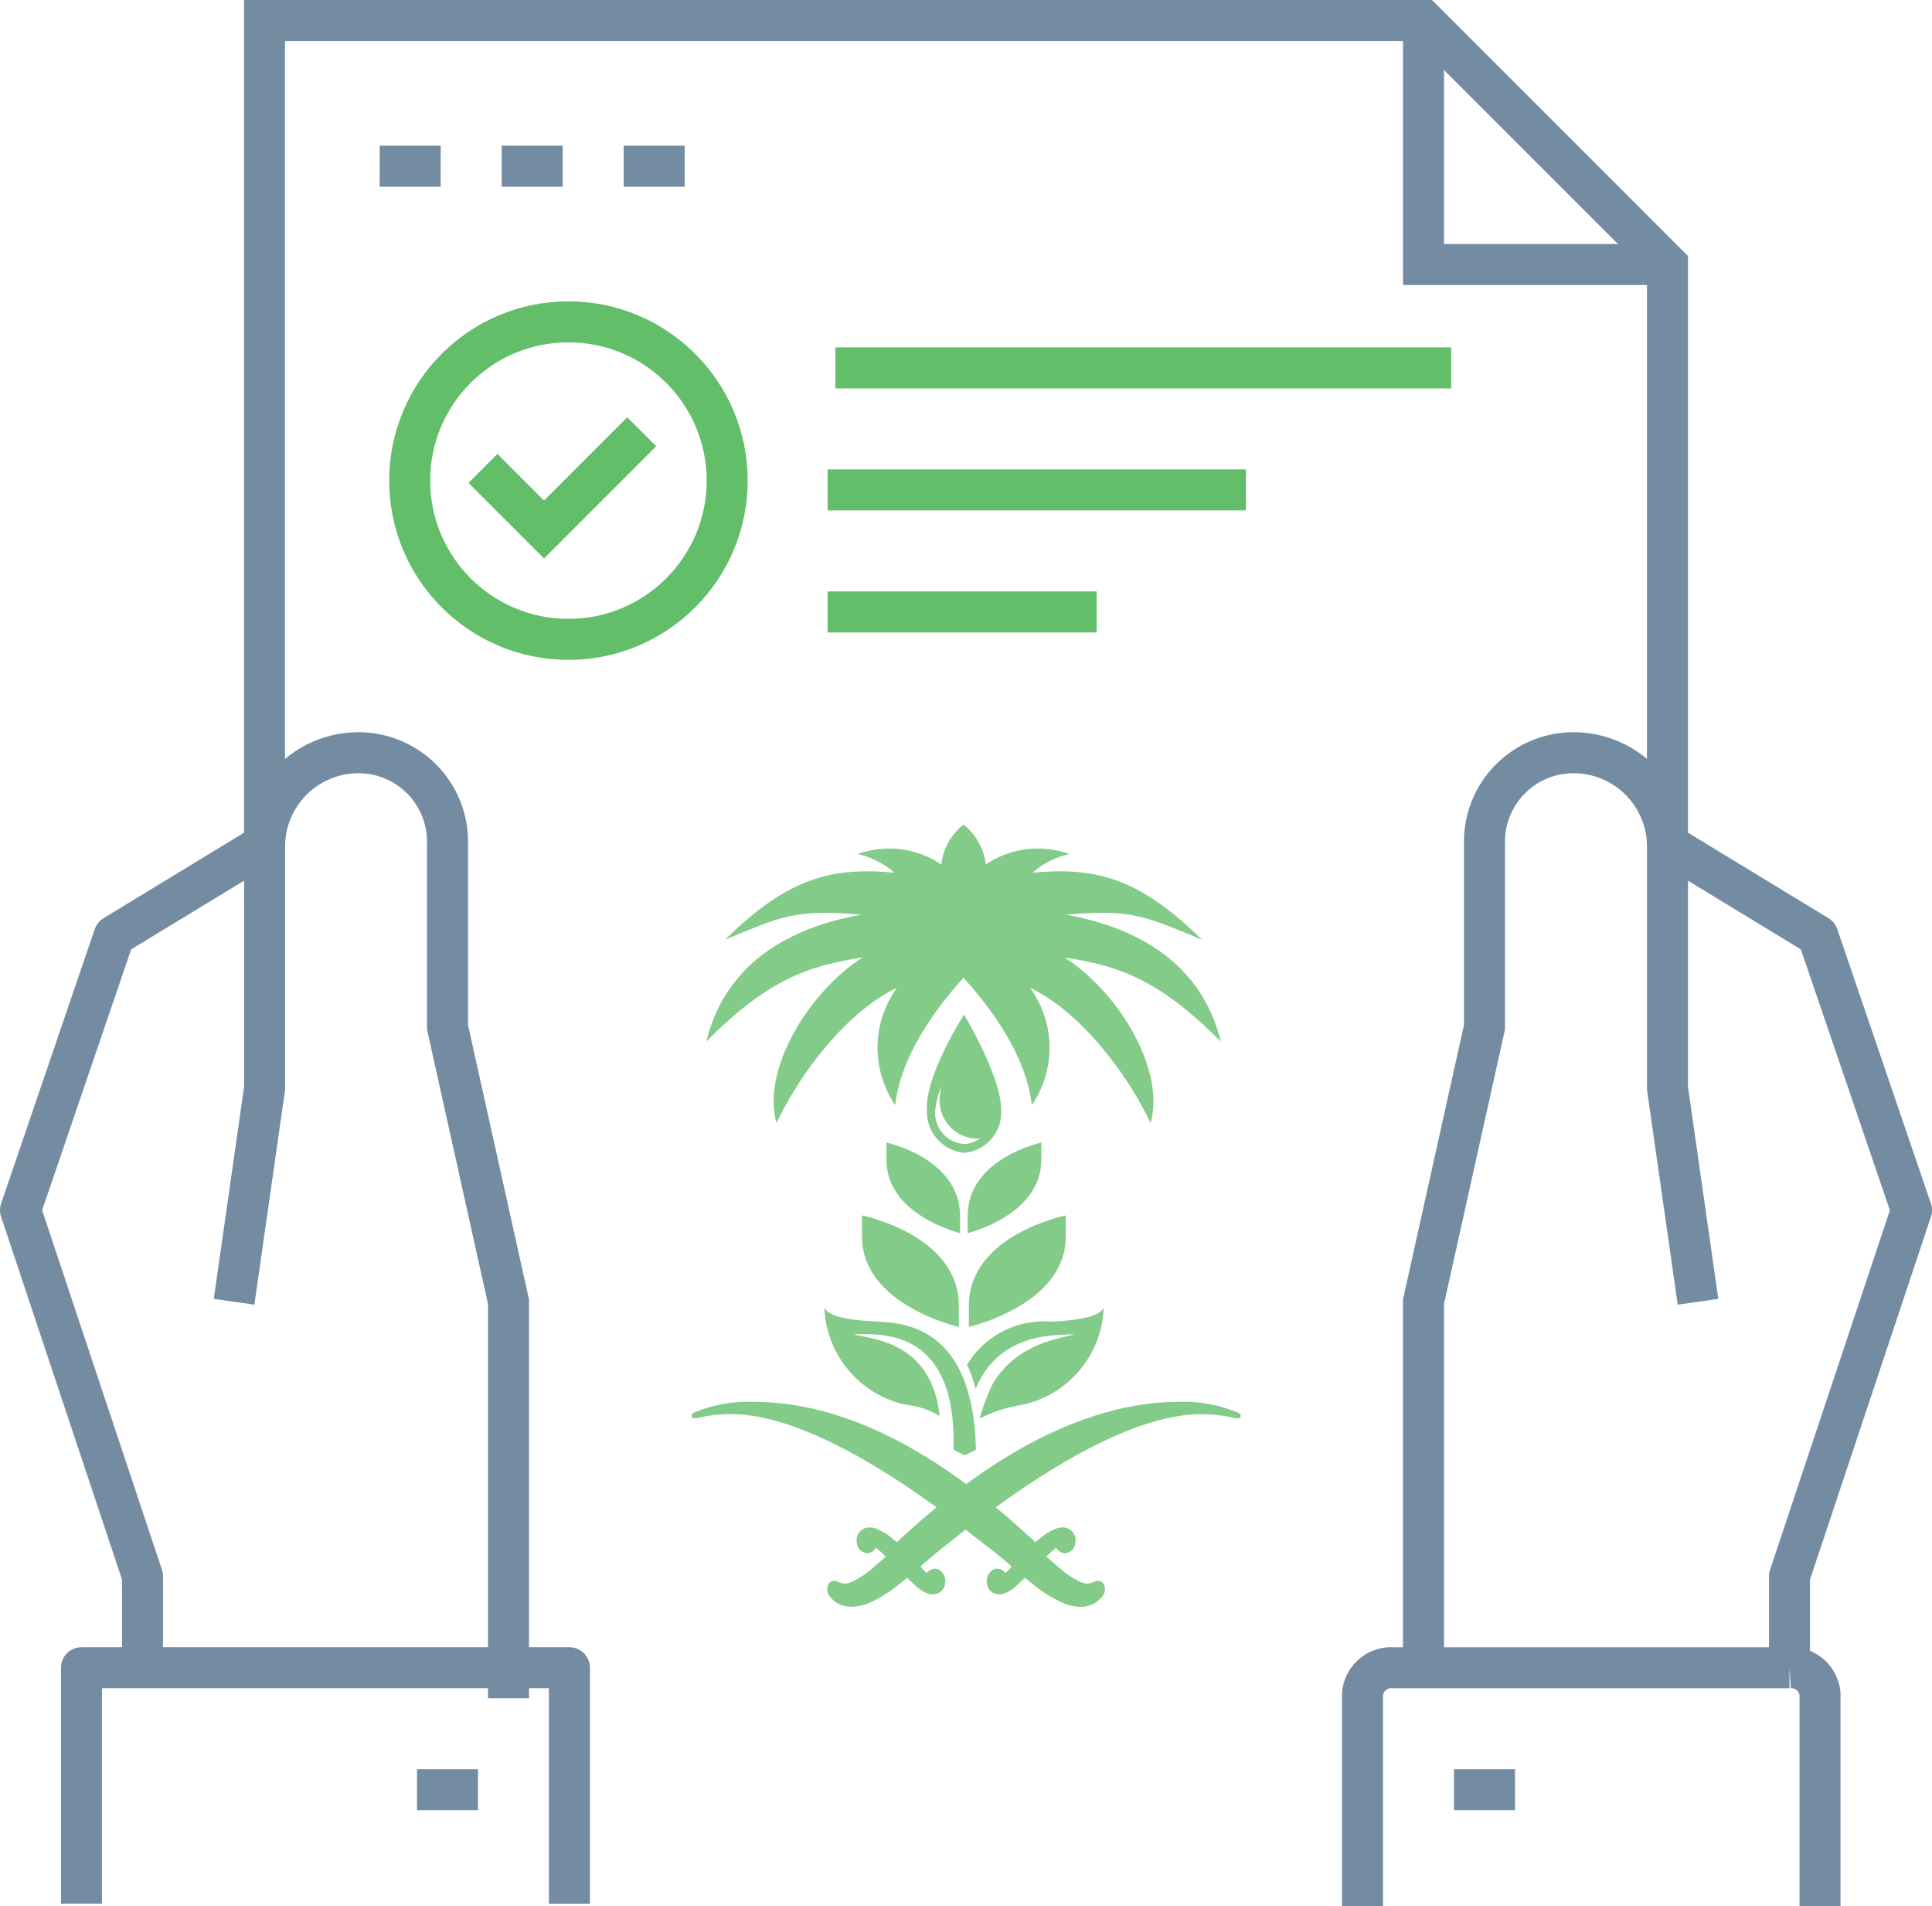<svg xmlns="http://www.w3.org/2000/svg" width="94.236" height="92.966" viewBox="0 0 94.236 92.966">
  <g id="emp_accepted" transform="translate(-848.835 -429.544)">
    <g id="Group_13230" data-name="Group 13230" transform="translate(849.835 430.544)">
      <g id="Group_13226" data-name="Group 13226" transform="translate(0 0)">
        <g id="Group_13225" data-name="Group 13225">
          <path id="Path_6358" data-name="Path 6358" d="M116.379,123.8V83.633h56.532l11.9,11.9V123.8" transform="translate(-104.478 -83.633)" fill="none" stroke="#748ca1" stroke-miterlimit="10" stroke-width="2"/>
          <g id="Group_13223" data-name="Group 13223" transform="translate(0 35.706)">
            <g id="Group_13221" data-name="Group 13221">
              <path id="Path_6359" data-name="Path 6359" d="M114.017,95.485" transform="translate(-110.901 -87.109)" fill="none" stroke="#748ca1" stroke-miterlimit="10" stroke-width="2"/>
              <path id="Path_6360" data-name="Path 6360" d="M119.13,134.6v-4.463l-5.951-17.852L117.747,98.9l7.334-4.463" transform="translate(-113.179 -89.971)" fill="none" stroke="#748ca1" stroke-linejoin="round" stroke-width="2"/>
              <path id="Path_6361" data-name="Path 6361" d="M129.368,139.351v-19.34l-2.975-13.389V97.7a4.343,4.343,0,0,0-4.322-4.463,4.585,4.585,0,0,0-4.6,4.463v11.9l-1.488,10.414" transform="translate(-105.565 -93.233)" fill="none" stroke="#748ca1" stroke-miterlimit="10" stroke-width="2"/>
            </g>
            <g id="Group_13222" data-name="Group 13222" transform="translate(2.975 44.629)">
              <path id="Path_6362" data-name="Path 6362" d="M113.979,116.738V105.233h23.8v11.506" transform="translate(-113.979 -105.233)" fill="none" stroke="#748ca1" stroke-linejoin="round" stroke-width="2"/>
            </g>
            <line id="Line_396" data-name="Line 396" x1="2.975" transform="translate(19.34 50.58)" fill="none" stroke="#748ca1" stroke-miterlimit="10" stroke-width="2"/>
          </g>
          <g id="Group_13224" data-name="Group 13224" transform="translate(65.458 35.706)">
            <path id="Path_6363" data-name="Path 6363" d="M137.142,95.485" transform="translate(-113.477 -87.109)" fill="none" stroke="#748ca1" stroke-miterlimit="10" stroke-width="2"/>
            <path id="Path_6364" data-name="Path 6364" d="M140.73,134.6v-4.463l5.951-17.852L142.113,98.9l-7.334-4.463" transform="translate(-119.902 -89.971)" fill="none" stroke="#748ca1" stroke-linejoin="round" stroke-width="2"/>
            <path id="Path_6365" data-name="Path 6365" d="M131.579,137.863V120.011l2.975-13.389V97.7a4.344,4.344,0,0,1,4.326-4.463,4.584,4.584,0,0,1,4.6,4.463v11.9l1.488,10.414" transform="translate(-128.604 -93.233)" fill="none" stroke="#748ca1" stroke-miterlimit="10" stroke-width="2"/>
            <line id="Line_397" data-name="Line 397" x2="2.975" transform="translate(4.463 50.58)" fill="none" stroke="#748ca1" stroke-miterlimit="10" stroke-width="2"/>
            <path id="Path_6366" data-name="Path 6366" d="M130.779,116.862V106.525a1.4,1.4,0,0,1,1.488-1.292h19.34a1.4,1.4,0,0,1,1.488,1.292v10.337" transform="translate(-130.779 -60.603)" fill="none" stroke="#748ca1" stroke-miterlimit="10" stroke-width="2"/>
          </g>
          <path id="Path_6367" data-name="Path 6367" d="M143.48,95.534h-11.9v-11.9" transform="translate(-63.146 -83.633)" fill="none" stroke="#748ca1" stroke-miterlimit="10" stroke-width="2"/>
          <line id="Line_398" data-name="Line 398" x2="2.975" transform="translate(17.519 7.106)" fill="none" stroke="#748ca1" stroke-linejoin="round" stroke-width="2"/>
          <line id="Line_399" data-name="Line 399" x2="2.975" transform="translate(23.47 7.106)" fill="none" stroke="#748ca1" stroke-linejoin="round" stroke-width="2"/>
          <line id="Line_400" data-name="Line 400" x2="2.975" transform="translate(29.421 7.106)" fill="none" stroke="#748ca1" stroke-linejoin="round" stroke-width="2"/>
          <line id="Line_401" data-name="Line 401" x2="30.039" transform="translate(39.746 16.942)" fill="none" stroke="#63be6a" stroke-linejoin="round" stroke-width="2"/>
          <line id="Line_402" data-name="Line 402" x2="20.406" transform="translate(39.366 22.892)" fill="none" stroke="#63be6a" stroke-linejoin="round" stroke-width="2"/>
          <line id="Line_403" data-name="Line 403" x2="13.124" transform="translate(39.366 28.844)" fill="none" stroke="#63be6a" stroke-linejoin="round" stroke-width="2"/>
        </g>
      </g>
      <g id="Group_13229" data-name="Group 13229" transform="translate(32.728 39.211)" opacity="0.8">
        <path id="Path_5100" data-name="Path 5100" d="M576.916,277.208a6.869,6.869,0,0,0-2.884-.52c-2.324,0-5.885.725-10.341,4l-.019.015-.091-.072c-4.456-3.275-7.962-3.944-10.285-3.944a6.866,6.866,0,0,0-2.884.52c-.056.032-.159.092-.134.192.016.062.072.093.163.093a.468.468,0,0,0,.084-.007,6.771,6.771,0,0,1,1.677-.2c3.013,0,6.908,2.279,10.026,4.547-.63.517-1.275,1.078-1.937,1.7-.092-.081-.125-.1-.214-.177a2.766,2.766,0,0,0-.806-.487.838.838,0,0,0-.472-.038.625.625,0,0,0-.464.7.549.549,0,0,0,.475.536.514.514,0,0,0,.464-.261c.119.1.233.191.335.29.048.047.095.094.142.141l-.193.169c-.151.133-.3.263-.451.389a4.276,4.276,0,0,1-.975.654.873.873,0,0,1-.4.1,1.529,1.529,0,0,1-.221-.048l-.054-.016a.069.069,0,0,1-.021-.01.6.6,0,0,0-.144-.052.431.431,0,0,0-.066-.006.3.3,0,0,0-.266.156.573.573,0,0,0-.046.4.6.6,0,0,0,.144.249,1.287,1.287,0,0,0,.845.452,1.612,1.612,0,0,0,.182.01,1.741,1.741,0,0,0,.186-.01,2.511,2.511,0,0,0,.794-.236,6.584,6.584,0,0,0,1.335-.852l.394-.316c.129.124.264.25.4.374a1.822,1.822,0,0,0,.614.393.679.679,0,0,0,.221.036.865.865,0,0,0,.087-.005c.034,0,.068-.009.1-.015a.575.575,0,0,0,.428-.492.663.663,0,0,0-.248-.656.464.464,0,0,0-.59.067.441.441,0,0,0-.065.071c-.1-.1-.2-.211-.3-.323.652-.59,1.443-1.2,2.2-1.8.76.6,1.6,1.208,2.249,1.8-.1.112-.2.221-.3.323a.6.6,0,0,0-.064-.071.466.466,0,0,0-.592-.067.665.665,0,0,0-.248.656.579.579,0,0,0,.429.492c.034.006.068.011.1.015s.059.005.086.005a.672.672,0,0,0,.22-.036,1.817,1.817,0,0,0,.615-.393c.137-.123.271-.25.4-.374l.395.316a6.578,6.578,0,0,0,1.334.852,2.521,2.521,0,0,0,.8.236,1.725,1.725,0,0,0,.186.01,1.591,1.591,0,0,0,.181-.01,1.291,1.291,0,0,0,.846-.452.606.606,0,0,0,.143-.249.578.578,0,0,0-.045-.4.3.3,0,0,0-.266-.156.438.438,0,0,0-.066.006.594.594,0,0,0-.143.052.106.106,0,0,1-.02.01l-.055.016a1.548,1.548,0,0,1-.222.048.877.877,0,0,1-.4-.1,4.3,4.3,0,0,1-.975-.654c-.151-.126-.3-.256-.45-.389l-.193-.169c.048-.047.094-.095.142-.141.1-.1.216-.193.335-.29a.512.512,0,0,0,.464.261.549.549,0,0,0,.475-.536.625.625,0,0,0-.464-.7.842.842,0,0,0-.473.038,2.774,2.774,0,0,0-.806.487c-.089.075-.121.1-.214.177-.642-.6-1.308-1.188-1.93-1.7,3.117-2.267,7.009-4.543,10.02-4.543a6.769,6.769,0,0,1,1.676.2.486.486,0,0,0,.085.007c.09,0,.146-.032.163-.093.026-.1-.079-.159-.134-.192" transform="translate(-550.274 -248.531)" fill="#63be6a"/>
        <path id="Path_5101" data-name="Path 5101" d="M569.4,274.288a10.546,10.546,0,0,0-.642,1.7,6.814,6.814,0,0,1,2.086-.669,5.032,5.032,0,0,0,3.965-4.73c-.1.184-.351.572-2.573.675a4.369,4.369,0,0,0-4.092,2.106,5.454,5.454,0,0,1,.414,1.176c1.245-2.98,4.319-2.573,4.842-2.683-.519.226-2.746.336-4,2.428" transform="translate(-554.704 -247.018)" fill="#63be6a"/>
        <path id="Path_5102" data-name="Path 5102" d="M565.739,277.78l.548-.271c-.134-5.847-3.291-6.18-4.818-6.249-2.221-.1-2.476-.491-2.573-.675a5.033,5.033,0,0,0,3.965,4.73,4.05,4.05,0,0,1,1.656.547c-.424-3.821-3.577-3.727-4.212-4,.6.127,5.093-.826,4.885,5.651Z" transform="translate(-552.412 -247.018)" fill="#63be6a"/>
        <path id="Path_5103" data-name="Path 5103" d="M565.544,256.226a2.014,2.014,0,0,0,1.81,2.091,1.975,1.975,0,0,0,1.81-2.091c.021-1.6-1.81-4.647-1.81-4.647s-1.91,2.973-1.81,4.647m2.6,1.37a1.263,1.263,0,0,1-.8.291,1.52,1.52,0,0,1-1.4-1.616,4.13,4.13,0,0,1,.321-1.218,2.451,2.451,0,0,0-.1.589,1.862,1.862,0,0,0,1.716,1.98,1.35,1.35,0,0,0,.259-.026" transform="translate(-554.059 -242.306)" fill="#63be6a"/>
        <path id="Path_5104" data-name="Path 5104" d="M561.334,265.637c0,3.334,4.723,4.4,4.723,4.4V269c0-3.458-4.723-4.4-4.723-4.4Z" transform="translate(-553.016 -245.535)" fill="#63be6a"/>
        <path id="Path_5105" data-name="Path 5105" d="M568.265,269v1.034s4.725-1.064,4.725-4.4V264.6s-4.725.939-4.725,4.4" transform="translate(-554.735 -245.534)" fill="#63be6a"/>
        <path id="Path_5106" data-name="Path 5106" d="M562.916,260.714c0,2.711,3.591,3.575,3.591,3.575v-.841c0-2.813-3.591-3.575-3.591-3.575Z" transform="translate(-553.408 -244.362)" fill="#63be6a"/>
        <path id="Path_5107" data-name="Path 5107" d="M568.187,263.449v.841s3.591-.865,3.591-3.575v-.84s-3.591.763-3.591,3.575" transform="translate(-554.715 -244.362)" fill="#63be6a"/>
        <path id="Path_5108" data-name="Path 5108" d="M551.24,249.828c3.12-3.143,5.124-3.7,7.619-4.094-2.555,1.627-4.942,5.41-4.2,8.073,1.35-2.826,3.706-5.586,5.877-6.592a4.97,4.97,0,0,0-.084,5.717c.274-2.384,1.939-4.675,3.331-6.21,1.392,1.535,3.058,3.826,3.332,6.21a4.967,4.967,0,0,0-.085-5.717c2.171,1.006,4.528,3.766,5.878,6.592.745-2.663-1.643-6.446-4.2-8.073,2.5.392,4.5.951,7.621,4.094-1.03-4.2-4.655-5.662-7.555-6.182,3.19-.274,3.823.052,6.64,1.221-3.059-3.014-5.2-3.56-8.267-3.265a4.065,4.065,0,0,1,1.8-.912,4.529,4.529,0,0,0-4.079.51,2.874,2.874,0,0,0-1.077-1.938v-.013l-.01.006-.009-.006v.013A2.871,2.871,0,0,0,562.7,241.2a4.529,4.529,0,0,0-4.079-.51,4.068,4.068,0,0,1,1.8.912c-3.064-.295-5.209.25-8.268,3.265,2.817-1.169,3.451-1.494,6.64-1.221-2.9.52-6.524,1.977-7.553,6.182" transform="translate(-550.514 -239.249)" fill="#63be6a"/>
      </g>
    </g>
    <g id="Group_13237" data-name="Group 13237" transform="translate(868.818 445.24)">
      <g id="Group_13236" data-name="Group 13236" transform="translate(0 0)">
        <g id="Group_13235" data-name="Group 13235">
          <path id="Path_6368" data-name="Path 6368" d="M629.965,307.269l-4.765,4.765-2.978-2.978" transform="translate(-618.648 -301.908)" fill="none" stroke="#63be6a" stroke-miterlimit="10" stroke-width="2"/>
          <circle id="Ellipse_392" data-name="Ellipse 392" cx="7.743" cy="7.743" r="7.743" fill="none" stroke="#63be6a" stroke-miterlimit="10" stroke-width="2"/>
        </g>
      </g>
    </g>
  </g>
</svg>
